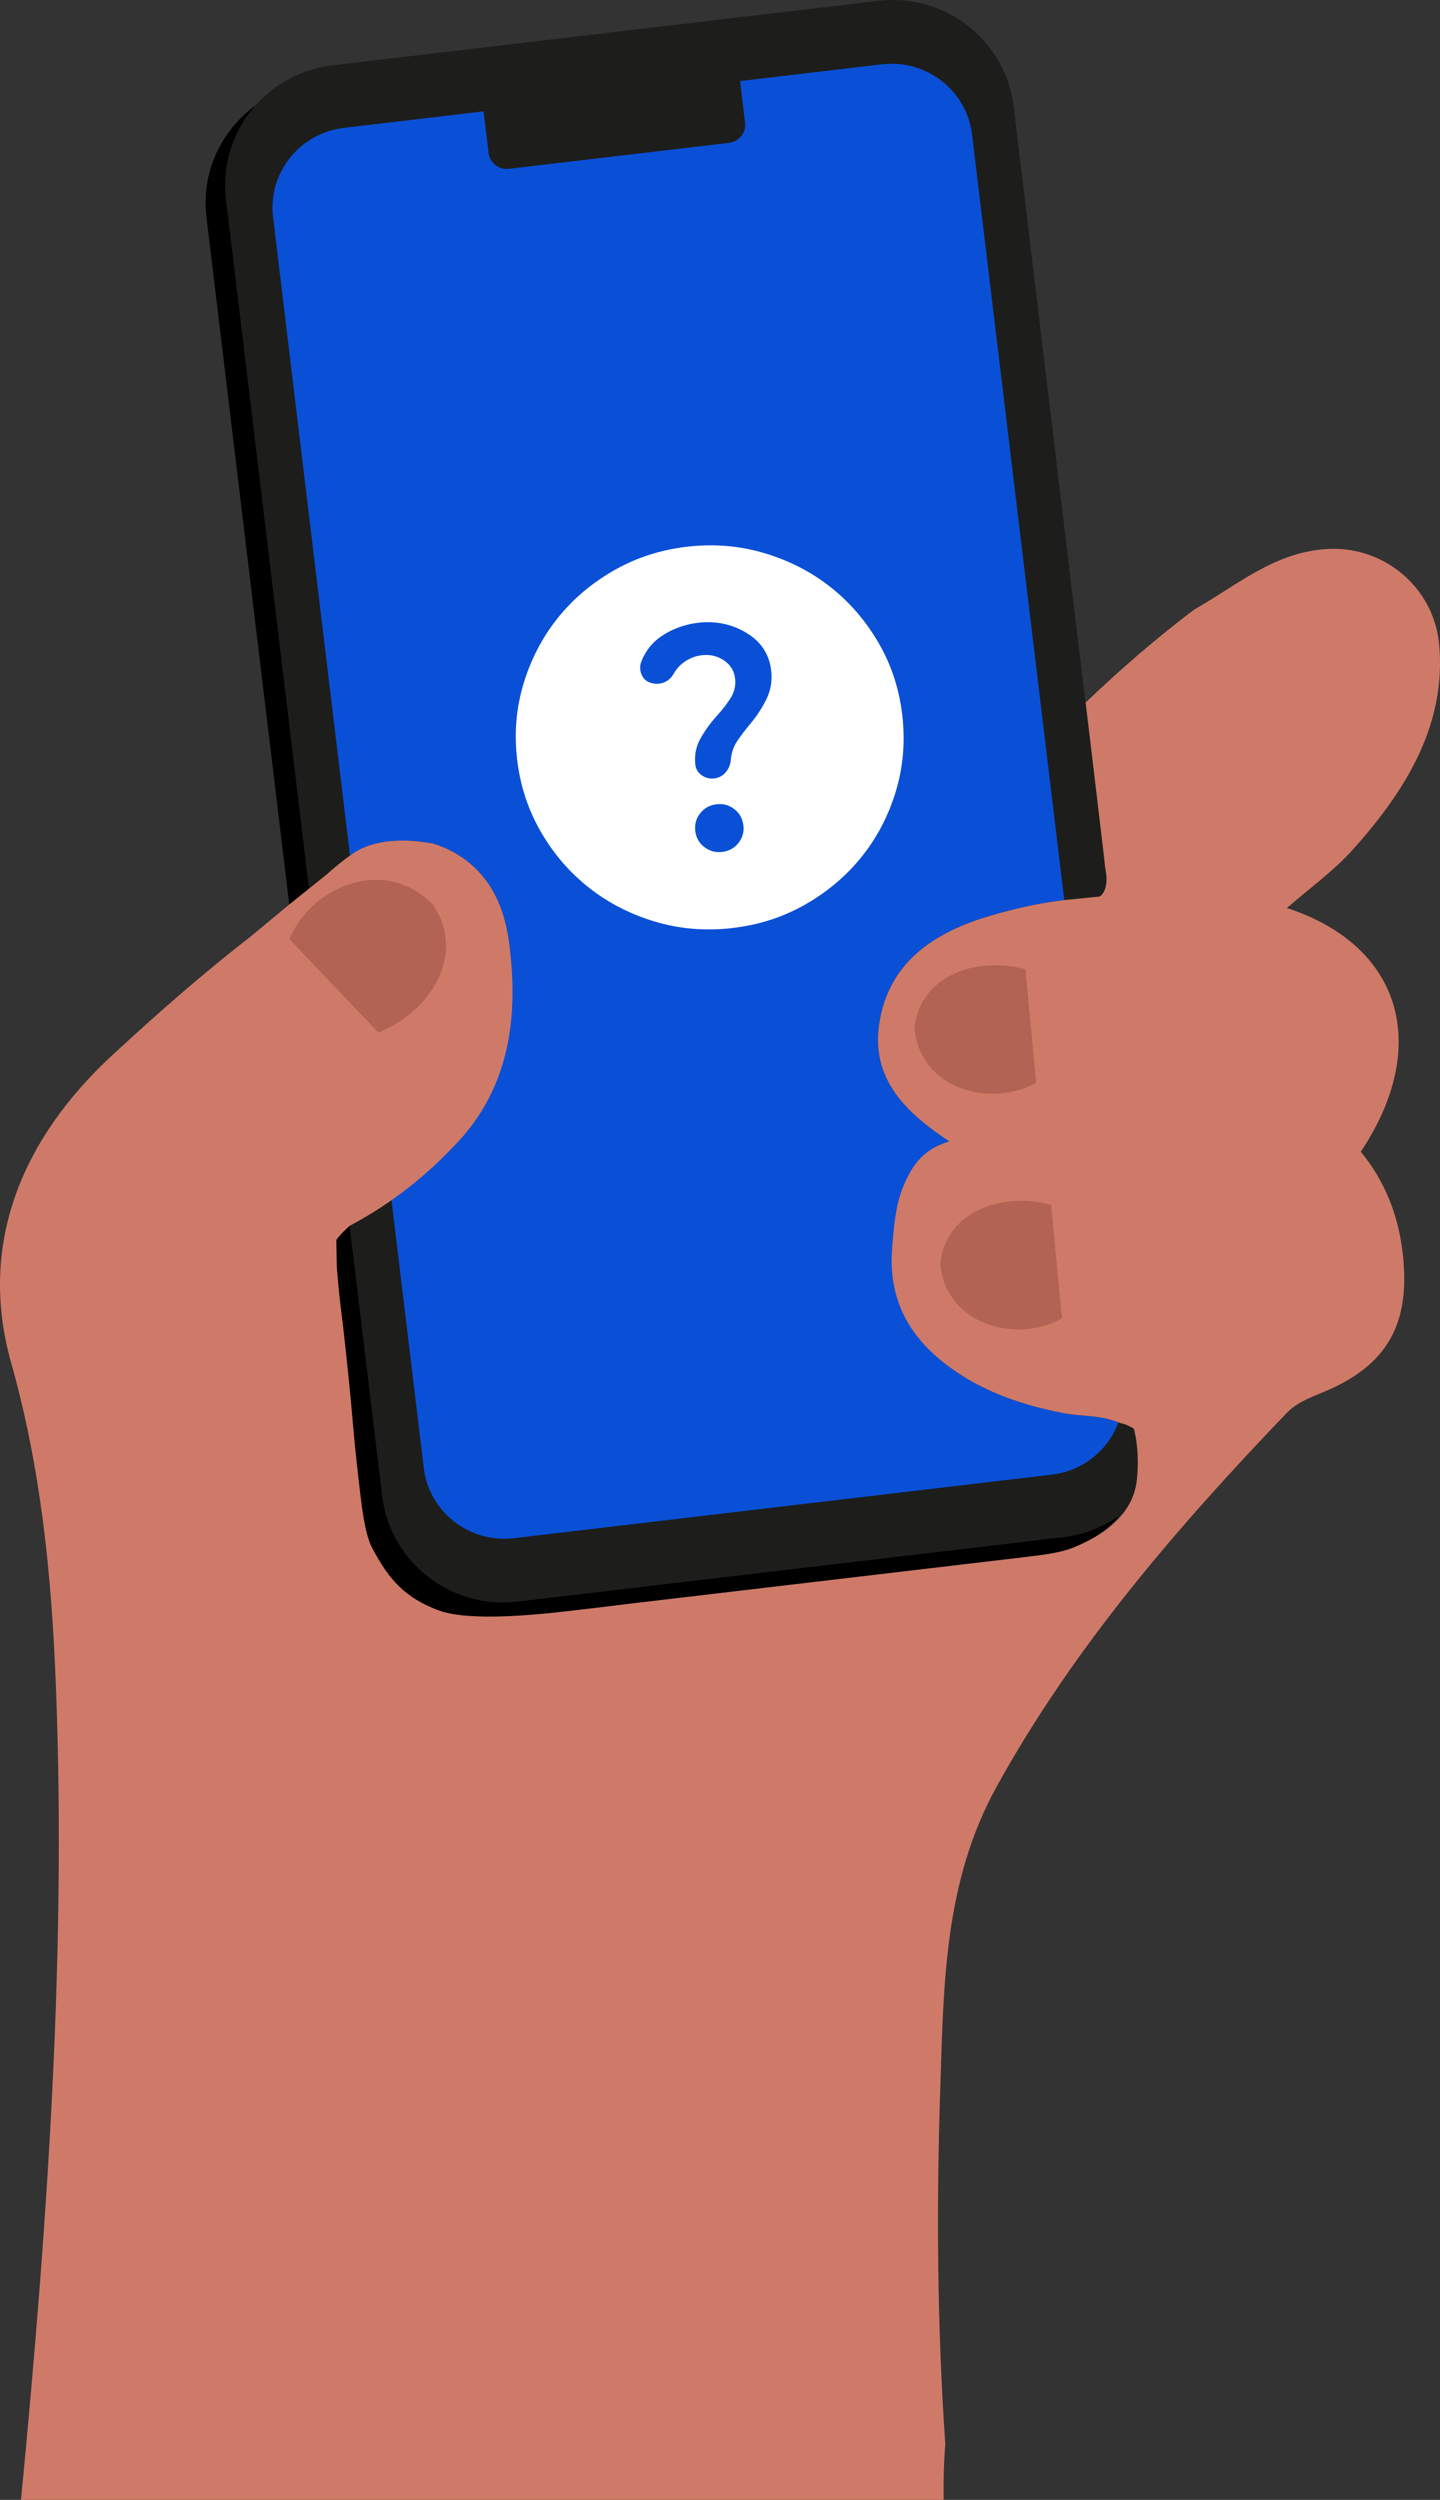 <svg width="276" height="479" viewBox="0 0 276 479" fill="none" xmlns="http://www.w3.org/2000/svg">
<rect x="0" y="0" width="276" height="479" fill="#333333" stroke="none"/>
<g clip-path="url(#clip0_4985_1274)">
<path d="M220.478 272.23L208.39 171.909L190.539 23.78C189.013 11.099 177.389 2.045 164.575 3.56L60 15.907C55.86 16.397 52.101 17.93 48.96 20.211C42.392 24.984 38.539 33.027 39.57 41.609L55.44 173.319L59.226 170.276L62.667 167.504C64.171 166.156 65.839 164.816 67.082 163.932C67.404 163.7 67.701 163.498 67.957 163.336C72.841 160.245 79.568 161.002 82.96 161.628C84.827 162.198 87.521 163.284 90.104 165.464C95.712 170.197 97.114 176.726 97.672 181.31C99.463 196.03 95.336 208.741 84.686 219.276C81.983 223.269 79.886 225.603 75.03 229.881C75.025 229.89 75.017 229.894 75.012 229.898C72.075 231.694 69.196 233.143 67.011 234.881C65.286 236.247 63.994 237.797 63.459 239.838L64.658 249.79L69.51 290.055C71.04 302.739 82.664 311.79 95.473 310.279L200.048 297.927C206.002 297.227 211.163 294.368 214.83 290.234C219.054 285.471 221.297 279.021 220.478 272.23ZM215.193 265.452C215.494 267.939 215.175 270.356 214.357 272.558C210.814 271.091 207.289 271.429 204.016 270.798C196.408 269.34 189.225 266.998 182.842 262.558C174.465 256.734 170.79 249.308 171.519 239.387C171.78 235.858 172.643 232.403 173.895 229.088C175.505 224.841 176.637 220.244 181.953 218.711C173.872 213.33 166.88 206.955 168.525 196.131C170.307 184.375 179.034 178.635 189.76 175.482C194.422 174.112 199.159 173.026 203.989 172.465L215.193 265.452Z" fill="black"/>
<path d="M224.22 268.836L211.804 165.806L194.28 20.39C192.749 7.706 181.126 -1.344 168.316 0.166L63.742 12.518C57.788 13.219 52.626 16.078 48.959 20.211C44.736 24.975 42.493 31.424 43.311 38.215L59.225 170.276L62.667 167.504C64.171 166.156 65.838 164.816 67.081 163.932C67.404 163.699 67.7 163.498 67.957 163.336C72.84 160.245 79.567 161.002 82.96 161.628C84.826 162.198 87.52 163.283 90.103 165.464C95.712 170.197 97.114 176.726 97.671 181.31C99.462 196.03 95.335 208.741 84.685 219.276C81.982 223.269 79.886 225.603 75.029 229.881C75.025 229.89 75.016 229.894 75.011 229.898C72.075 231.693 69.195 233.143 67.01 234.881L69.465 255.263L73.251 286.666C74.777 299.346 86.401 308.401 99.215 306.886L203.789 294.538C207.929 294.048 211.689 292.515 214.829 290.234C221.398 285.462 225.25 277.418 224.22 268.836Z" fill="#1D1D1B"/>
<path d="M204.014 270.798C196.406 269.34 189.223 266.998 182.841 262.558C174.463 256.734 170.788 249.308 171.518 239.387C171.779 235.858 172.641 232.403 173.893 229.088C175.503 224.841 176.635 220.244 181.952 218.711C173.871 213.33 166.878 206.955 168.523 196.131C170.306 184.375 179.032 178.635 189.758 175.482C194.42 174.112 199.157 173.026 203.987 172.465L215.191 265.452C215.492 267.939 215.173 270.356 214.355 272.558C210.812 271.091 207.287 271.429 204.014 270.798Z" fill="#1D1D1B"/>
<path d="M214.355 272.558C213.745 274.222 212.842 275.759 211.706 277.108C209.26 280.032 205.712 282.068 201.594 282.554L98.497 294.731C89.974 295.738 82.238 289.713 81.22 281.272L78.659 260.005L75.028 229.881C79.885 225.603 81.981 223.269 84.684 219.276C95.334 208.741 99.461 196.03 97.67 181.31C97.112 176.726 95.71 170.197 90.102 165.464C87.519 163.284 84.825 162.198 82.959 161.628C79.566 161.002 72.839 160.245 67.956 163.336C67.699 163.498 67.403 163.7 67.08 163.932L52.338 41.6C51.32 33.163 57.407 25.505 65.93 24.498L169.032 12.321C177.555 11.318 185.291 17.343 186.308 25.78L203.987 172.465C199.157 173.026 194.42 174.112 189.758 175.482C179.032 178.635 170.305 184.375 168.523 196.131C166.878 206.955 173.87 213.33 181.951 218.711C176.635 220.244 174.229 224.67 172.619 228.918C171.367 232.232 171.504 235.766 171.243 239.295C170.513 249.216 174.468 256.734 182.845 262.558C189.227 266.998 196.41 269.34 204.018 270.798C207.291 271.429 210.816 271.091 214.359 272.558H214.355Z" fill="#0A50D7"/>
<path d="M97.538 32.347L139.736 27.366C141.657 27.139 143.029 25.413 142.8 23.512L141.531 12.973C141.302 11.071 139.558 9.713 137.637 9.94L95.439 14.921C93.518 15.148 92.147 16.873 92.376 18.775L93.645 29.314C93.874 31.216 95.617 32.574 97.538 32.347Z" fill="#1D1D1B"/>
<path d="M64.463 237.583C65.113 236.576 67.01 234.882 67.01 234.882C70.014 233.292 73.411 231.239 76.949 228.594C80.877 225.661 84.061 222.688 86.582 220.03C97.233 209.495 99.463 196.031 97.671 181.311C97.114 176.726 95.712 170.198 90.103 165.465C87.52 163.284 84.826 162.198 82.96 161.629C79.567 161.003 72.84 160.245 67.957 163.337C67.7 163.499 67.404 163.7 67.081 163.932C65.838 164.817 64.171 166.156 62.667 167.505L59.226 170.277L55.44 173.32L47.903 179.555C38.535 186.841 30.233 194.135 21.541 202.17C4.256 218.147 -4.29 238.323 2.137 261.113C7.856 281.386 9.864 301.715 10.687 322.378C12.907 378.02 8.506 433.942 3.017 489.357C2.358 492.965 2.885 496.187 2.195 499.791C-1.446 518.89 4.902 531.561 22.037 540.914C53.838 558.27 87.834 568.586 124.515 567.671C159.638 566.795 178.843 548.178 181.493 513.894C182.669 498.679 179.94 483.529 181.183 468.336C179.609 445.515 179.467 422.663 180.228 399.825C180.878 380.2 180.967 360.554 190.989 342.401C205.784 315.613 225.52 292.753 246.556 270.803C248.847 268.412 251.904 267.537 254.796 266.245C265.248 261.573 269.662 254.497 269.101 243.197C268.689 234.882 266.217 227.237 260.812 220.687C274.307 200.462 268.667 181.175 246.654 173.985C250.993 170.198 255.526 166.962 259.162 162.934C269.662 151.291 277.226 138.672 275.837 123.479C274.837 112.52 265.12 104.384 254.036 105.216C253.952 105.221 253.868 105.225 253.788 105.234C243.964 106.026 236.892 112.283 228.917 116.789C222.03 121.929 214.224 128.698 208.084 134.618C209.314 144.689 211.57 163.91 211.57 163.91L211.84 166.384C211.84 166.384 212.83 170.211 210.813 171.778L203.989 172.466C199.159 173.026 194.422 174.112 189.76 175.483C179.034 178.635 170.307 184.375 168.524 196.132C166.879 206.956 173.872 213.331 181.953 218.712C176.636 220.244 174.456 223.826 172.846 228.073C171.594 231.388 171.24 235.832 170.979 239.361C170.249 249.283 174.465 256.735 182.842 262.558C189.224 266.998 196.407 269.341 204.015 270.799C207.107 271.394 210.424 271.127 213.768 272.331C214.166 272.476 214.56 272.616 214.967 272.73L215.732 272.949C216.258 273.167 216.789 273.426 217.315 273.732C217.851 275.654 218.342 279.131 217.912 283.439C217.612 286.439 216.325 288.803 214.728 290.633C211.782 294.009 207.779 295.577 206.952 296.006C206.098 296.382 205.647 296.579 205.046 296.79C202.83 297.556 199.672 297.972 197.137 298.274C194.435 298.598 192.298 298.848 192.298 298.848L120.362 307.329C120.362 307.329 115.589 307.946 109.22 308.673C100.612 309.658 89.197 310.617 83.707 308.436C77.851 306.111 74.658 303.064 71.177 296.299C70.845 295.651 70.615 294.907 70.381 294.044C69.837 292.017 69.421 289.425 69.085 286.57C68.594 282.362 68.063 277.69 67.727 273.71C66.811 262.979 65.591 252.615 65.467 251.722C64.905 247.698 64.56 242.772 64.56 242.772L64.463 237.588V237.583Z" fill="#CF7A68"/>
<path d="M198.61 207.485C193.833 210.117 187.707 210.288 182.815 207.919C175.539 204.398 175.309 197.362 175.305 197.042C175.398 195.738 175.875 191.885 179.449 188.776C183.598 185.164 190.255 183.999 196.54 185.728C197.23 192.979 197.92 200.23 198.61 207.485Z" fill="#B26353"/>
<path d="M203.545 252.636C198.769 255.268 192.643 255.438 187.751 253.07C180.475 249.549 180.245 242.513 180.24 242.193C180.333 240.889 180.811 237.035 184.385 233.927C188.534 230.314 195.19 229.15 201.475 230.879C202.165 238.13 202.855 245.381 203.545 252.636Z" fill="#B26353"/>
<path d="M138.402 163.24C139.693 163.091 140.733 162.526 141.524 161.541C142.316 160.556 142.634 159.422 142.484 158.148C142.334 156.874 141.763 155.84 140.772 155.057C139.782 154.273 138.636 153.953 137.34 154.107C136.044 154.26 135.005 154.825 134.222 155.805C133.439 156.786 133.116 157.916 133.258 159.199C133.399 160.482 133.97 161.511 134.974 162.29C135.978 163.069 137.119 163.385 138.402 163.24ZM140.286 177.834C135.182 178.416 130.268 178.004 125.553 176.595C120.838 175.189 116.627 173.03 112.925 170.123C109.218 167.216 106.14 163.647 103.685 159.422C101.23 155.192 99.709 150.556 99.116 145.503C98.523 140.45 98.943 135.59 100.368 130.918C101.792 126.246 103.972 122.082 106.905 118.417C109.842 114.752 113.442 111.705 117.715 109.27C121.988 106.836 126.676 105.33 131.776 104.747C136.876 104.165 141.79 104.577 146.509 105.987C151.228 107.392 155.439 109.551 159.137 112.458C162.835 115.365 165.918 118.934 168.377 123.159C170.84 127.384 172.358 132.026 172.941 137.078C173.521 142.131 173.105 146.991 171.69 151.663C170.274 156.331 168.098 160.499 165.152 164.164C162.207 167.829 158.602 170.881 154.342 173.311C150.078 175.745 145.394 177.251 140.281 177.829M134.576 125.541C136.115 125.366 137.508 125.699 138.76 126.544C140.012 127.389 140.724 128.54 140.892 130.003C141.047 131.343 140.772 132.577 140.06 133.707C139.353 134.837 138.525 135.918 137.583 136.951C136.309 138.331 135.221 139.811 134.315 141.396C133.408 142.981 133.063 144.684 133.271 146.514C133.368 147.368 133.775 148.047 134.492 148.55C135.208 149.054 135.991 149.26 136.853 149.159C137.778 149.054 138.525 148.66 139.1 147.977C139.675 147.294 140.003 146.484 140.078 145.551C140.175 144.242 140.595 143.038 141.338 141.939C142.082 140.835 142.895 139.771 143.771 138.742C145.032 137.24 146.076 135.642 146.907 133.943C147.739 132.245 148.039 130.419 147.809 128.47C147.447 125.366 145.877 122.967 143.094 121.281C140.312 119.595 137.229 118.943 133.841 119.324C131.502 119.591 129.33 120.331 127.322 121.548C125.314 122.765 123.872 124.442 122.996 126.579C122.651 127.358 122.602 128.151 122.854 128.956C123.107 129.762 123.593 130.34 124.314 130.686C125.234 131.076 126.141 131.124 127.043 130.839C127.945 130.55 128.653 129.946 129.171 129.022C129.741 128.032 130.506 127.236 131.466 126.631C132.426 126.027 133.457 125.664 134.562 125.537" fill="white"/>
<path d="M55.465 179.948C57.782 174.392 62.997 170.114 68.915 168.914C77.717 167.132 82.848 173.223 83.078 173.503C83.914 174.72 86.196 178.46 85.263 183.631C84.18 189.634 79.199 195.155 72.511 197.852C66.828 191.884 61.148 185.916 55.465 179.948Z" fill="#B26353"/>
</g>
<defs>
<clipPath id="clip0_4985_1274">
<rect width="276" height="479" fill="white"/>
</clipPath>
</defs>
</svg>
